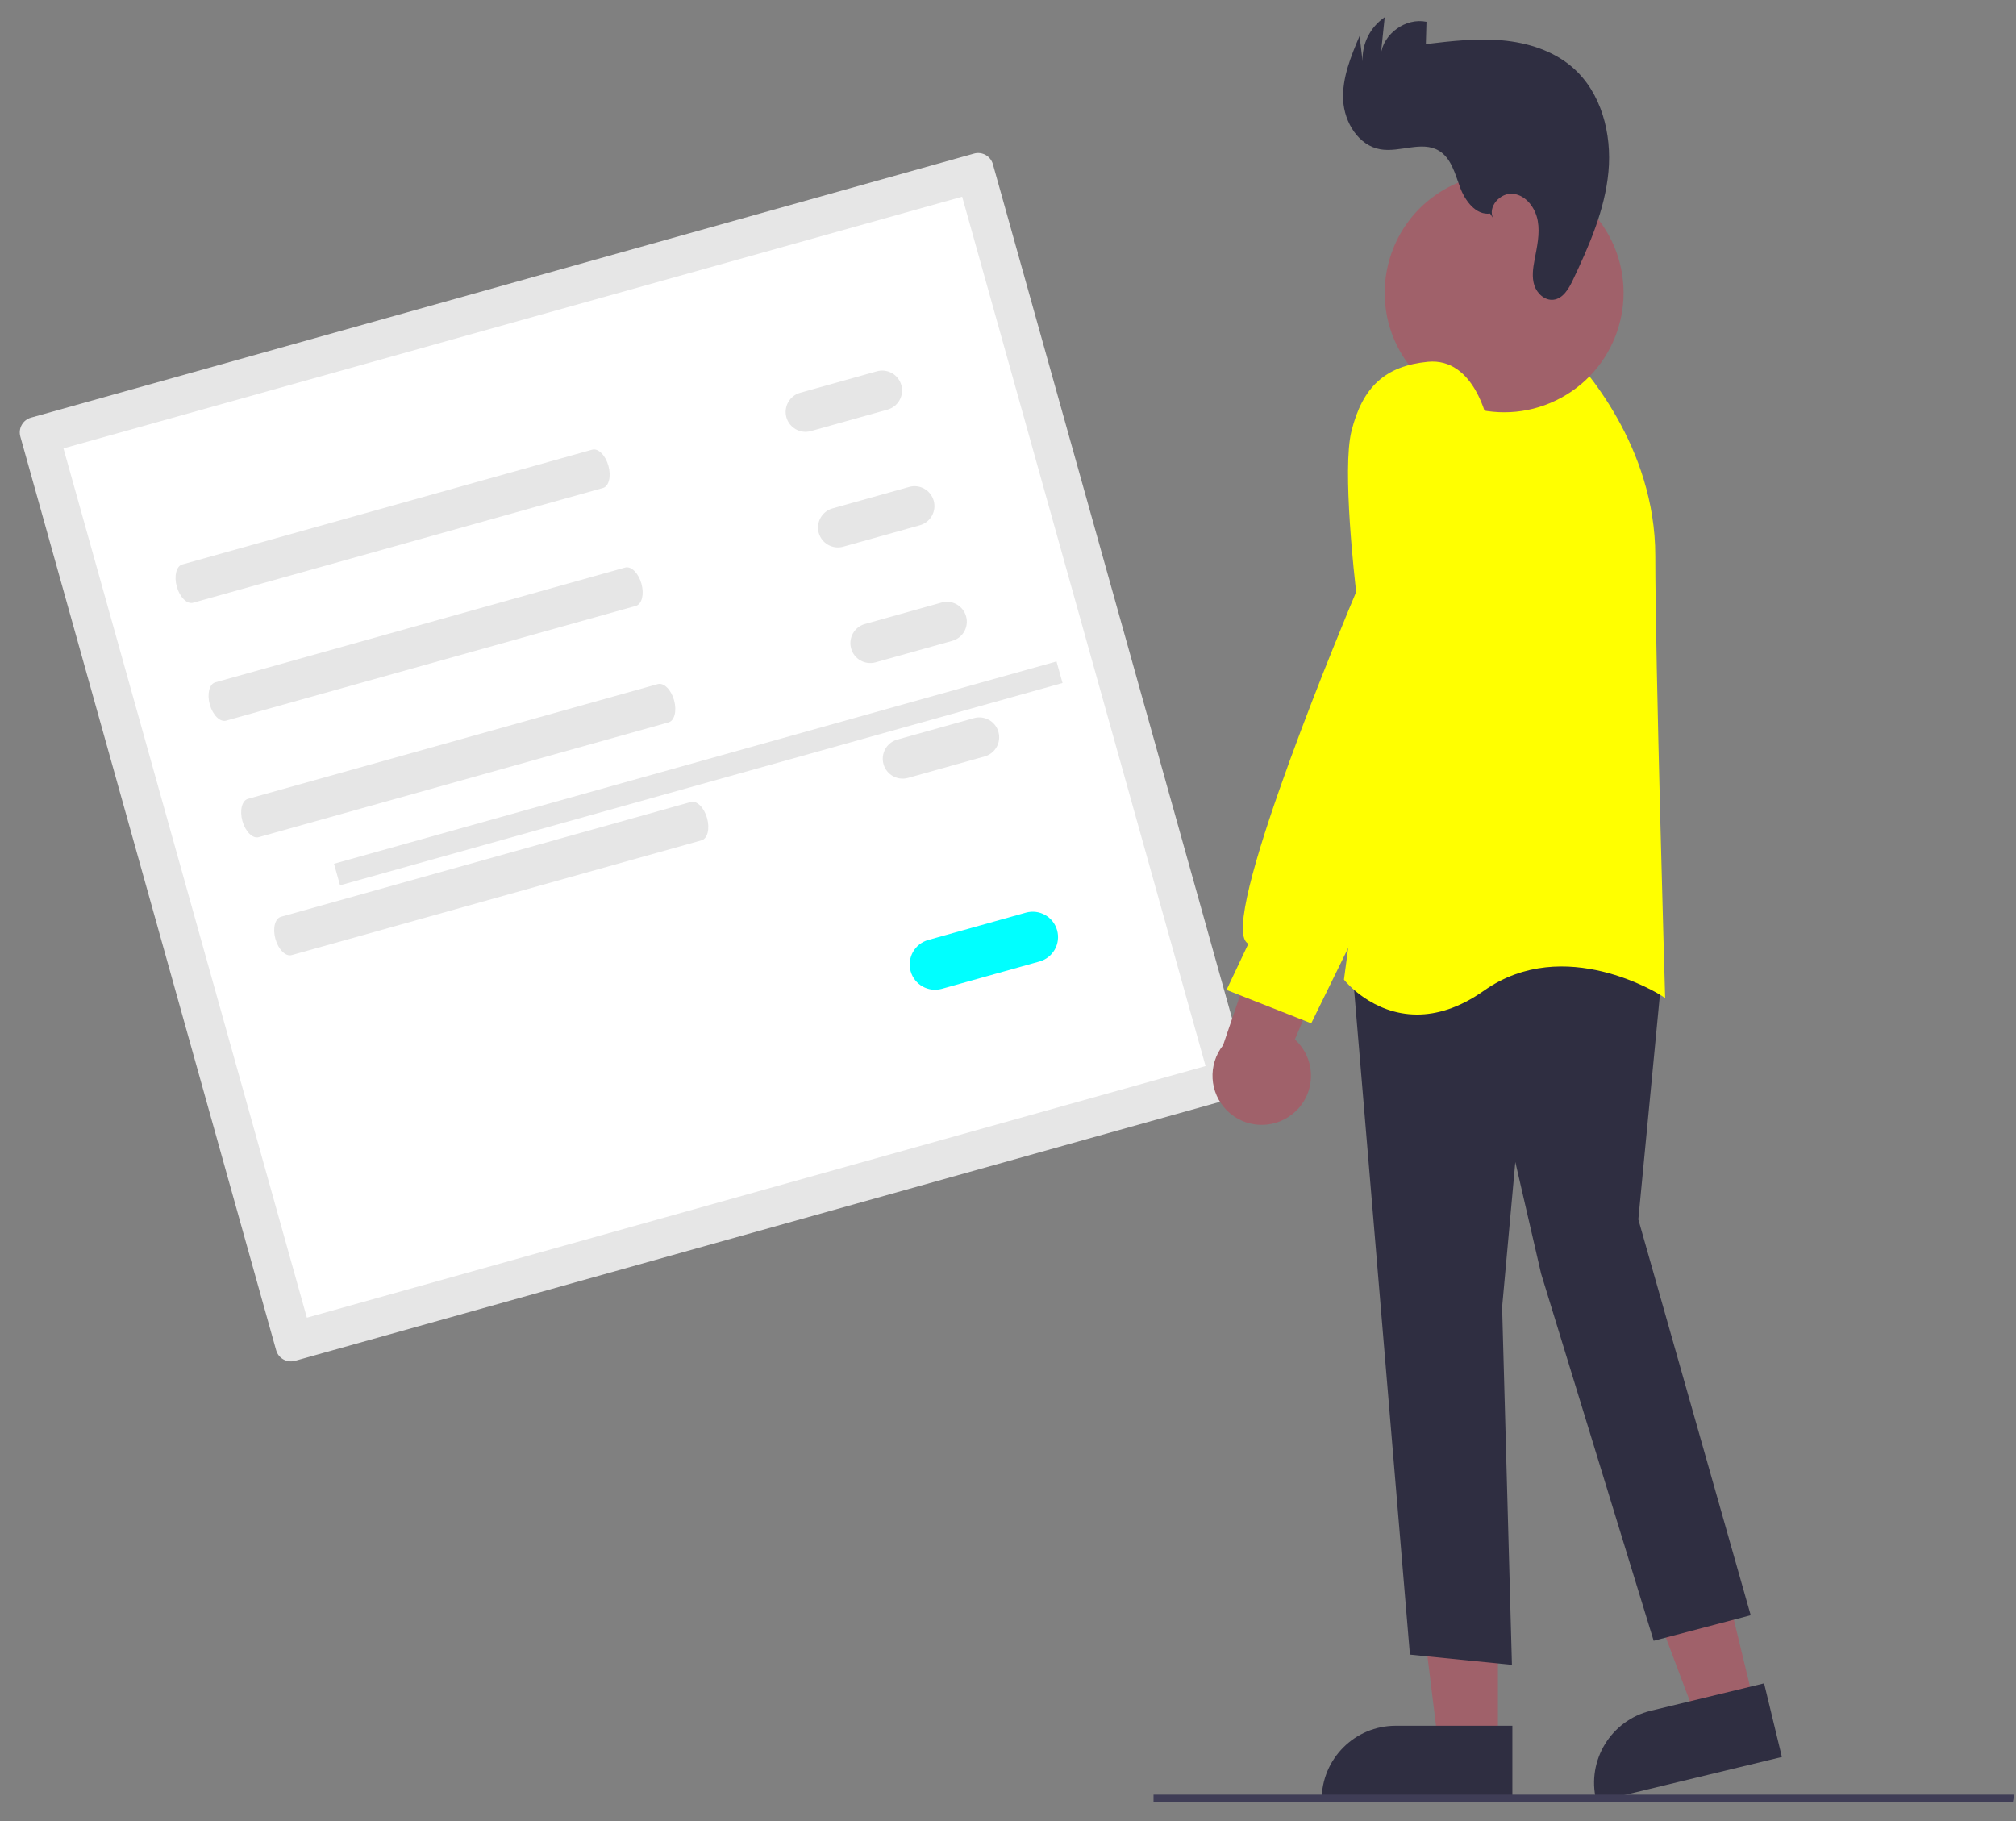 <svg xmlns="http://www.w3.org/2000/svg" width="93" height="84" viewBox="0 0 93 84" fill="none">
    <rect x="0" y="0" width="93" height="84" fill="#808080" stroke="none"/>
    <path d="M1.428 19.266C1.053 19.371 0.834 19.76 0.938 20.136L12.739 62.282C12.845 62.657 13.234 62.876 13.61 62.771L57.115 50.589C57.49 50.484 57.709 50.094 57.604 49.719L45.803 7.573C45.697 7.198 45.308 6.979 44.933 7.084L1.428 19.266Z" fill="#E6E6E6"/>
    <path d="M14.156 60.781L55.614 49.173L44.386 9.074L2.928 20.683L14.156 60.781Z" fill="white"/>
    <path d="M8.41 26.037C8.133 26.114 8.019 26.574 8.156 27.061C8.292 27.549 8.628 27.882 8.905 27.804L27.813 22.51C28.09 22.433 28.203 21.973 28.067 21.486C27.931 20.999 27.595 20.665 27.318 20.743L8.41 26.037Z" fill="#E6E6E6"/>
    <path d="M9.932 31.475C9.656 31.552 9.542 32.011 9.678 32.499C9.814 32.986 10.15 33.319 10.427 33.242L29.335 27.948C29.612 27.87 29.726 27.411 29.59 26.923C29.453 26.436 29.117 26.103 28.84 26.18L9.932 31.475Z" fill="#E6E6E6"/>
    <path d="M11.438 36.849C11.161 36.927 11.047 37.386 11.183 37.874C11.32 38.361 11.656 38.694 11.932 38.617L30.841 33.322C31.117 33.245 31.231 32.786 31.095 32.298C30.958 31.811 30.622 31.478 30.346 31.555L11.438 36.849Z" fill="#E6E6E6"/>
    <path d="M12.96 42.289C12.684 42.367 12.569 42.826 12.706 43.313C12.842 43.8 13.178 44.134 13.455 44.056L32.363 38.762C32.64 38.685 32.754 38.225 32.617 37.738C32.481 37.251 32.145 36.917 31.868 36.995L12.96 42.289Z" fill="#E6E6E6"/>
    <path d="M36.914 18.118C36.426 18.254 36.141 18.761 36.277 19.249C36.414 19.737 36.92 20.022 37.408 19.885L40.943 18.895C41.431 18.759 41.716 18.252 41.58 17.764C41.443 17.276 40.937 16.991 40.449 17.128L36.914 18.118Z" fill="#E6E6E6"/>
    <path d="M38.407 23.451C37.919 23.587 37.634 24.094 37.77 24.582C37.907 25.07 38.414 25.355 38.902 25.218L42.437 24.228C42.925 24.092 43.209 23.585 43.073 23.097C42.936 22.609 42.43 22.324 41.942 22.461L38.407 23.451Z" fill="#E6E6E6"/>
    <path d="M39.9 28.784C39.412 28.92 39.127 29.427 39.264 29.915C39.401 30.403 39.907 30.688 40.395 30.551L43.93 29.561C44.418 29.425 44.703 28.918 44.566 28.43C44.429 27.942 43.923 27.657 43.435 27.794L39.9 28.784Z" fill="#E6E6E6"/>
    <path d="M41.393 34.116C40.905 34.252 40.62 34.759 40.757 35.247C40.894 35.735 41.4 36.02 41.888 35.883L45.423 34.893C45.911 34.757 46.196 34.25 46.059 33.762C45.923 33.274 45.416 32.989 44.928 33.126L41.393 34.116Z" fill="#E6E6E6"/>
    <path d="M42.82 43.359C42.198 43.534 41.835 44.179 42.009 44.801C42.183 45.423 42.829 45.786 43.45 45.611L47.955 44.35C48.576 44.176 48.94 43.531 48.765 42.909C48.591 42.287 47.946 41.924 47.324 42.098L42.82 43.359Z" fill="#00FFFF"/>
    <rect x="15.408" y="39.844" width="34.612" height="1.032" transform="rotate(-15.643 15.408 39.844)" fill="#E6E6E6"/>
    <path d="M80.935 78.643L78.261 79.29L74.497 69.287L78.442 68.333L80.935 78.643Z" fill="#A0616A"/>
    <path d="M73.65 83.111L73.632 83.036C73.19 81.203 74.317 79.358 76.149 78.913L81.379 77.648L82.2 81.044L73.65 83.111Z" fill="#2F2E41"/>
    <path d="M69.101 80.464L66.351 80.464L65.043 69.856L69.101 69.857L69.101 80.464Z" fill="#A0616A"/>
    <path d="M69.767 83.096L60.97 83.096V83.019C60.97 81.132 62.5 79.603 64.386 79.603L69.767 79.603L69.767 83.096Z" fill="#2F2E41"/>
    <path d="M65.041 76.323L62.37 44.501L73.424 42.463L73.468 42.455L76.703 44.535L75.577 56.246L80.762 74.506L76.285 75.684L71.092 58.749L69.903 53.6L69.294 60.291L69.747 76.794L65.041 76.323Z" fill="#2F2E41"/>
    <path d="M62.028 45.222L61.999 45.185L65.819 16.425L65.823 16.388L65.85 16.361C65.907 16.305 67.245 14.982 68.621 14.982C68.82 14.982 69.01 14.977 69.191 14.973C70.244 14.945 71.077 14.923 72.065 15.912C73.073 16.92 76.36 20.599 76.36 25.637C76.36 30.514 76.805 45.67 76.809 45.823L76.815 46.037L76.636 45.92C76.591 45.891 72.17 43.076 68.462 45.693C67.303 46.511 66.262 46.798 65.372 46.798C63.3 46.798 62.046 45.245 62.028 45.222Z" fill="#FFFF00"/>
    <circle cx="69.387" cy="13.508" r="5.509" transform="rotate(-28.663 69.387 13.508)" fill="#A0616A"/>
    <path d="M59.602 51.403C60.13 50.994 60.45 50.372 60.475 49.705C60.5 49.038 60.229 48.394 59.733 47.947L62.862 40.566L58.766 41.32L56.422 48.213C55.71 49.115 55.784 50.407 56.596 51.22C57.407 52.034 58.699 52.112 59.602 51.403Z" fill="#A0616A"/>
    <path d="M56.58 45.662L57.587 43.535C57.525 43.498 57.474 43.445 57.438 43.381C56.497 41.75 62.183 28.202 62.562 27.304C62.504 26.815 61.907 21.636 62.344 19.89C62.857 17.835 63.912 16.878 65.871 16.688C68.031 16.485 68.614 19.418 68.619 19.448L68.621 26.989L66.142 35.669L60.489 47.202L56.58 45.662Z" fill="#FFFF00"/>
    <path d="M68.741 9.851C68.081 9.937 67.583 9.261 67.352 8.637C67.121 8.012 66.945 7.285 66.37 6.947C65.586 6.486 64.582 7.041 63.685 6.889C62.672 6.717 62.013 5.643 61.962 4.617C61.91 3.591 62.318 2.604 62.719 1.657L62.859 2.833C62.821 2.023 63.207 1.251 63.878 0.795L63.698 2.52C63.811 1.554 64.852 0.805 65.805 1.005L65.776 2.033C66.946 1.894 68.127 1.755 69.3 1.861C70.474 1.967 71.656 2.338 72.545 3.111C73.876 4.267 74.362 6.171 74.199 7.926C74.035 9.681 73.311 11.33 72.556 12.923C72.366 13.323 72.103 13.776 71.662 13.827C71.267 13.873 70.904 13.542 70.781 13.163C70.658 12.784 70.718 12.372 70.792 11.98C70.903 11.389 71.044 10.784 70.939 10.191C70.835 9.598 70.408 9.013 69.81 8.94C69.213 8.867 68.601 9.55 68.889 10.079L68.741 9.851Z" fill="#2F2E41"/>
    <path d="M92.86 83.107H53.213V82.783H92.919L92.86 83.107Z" fill="#3F3D56"/>
</svg>